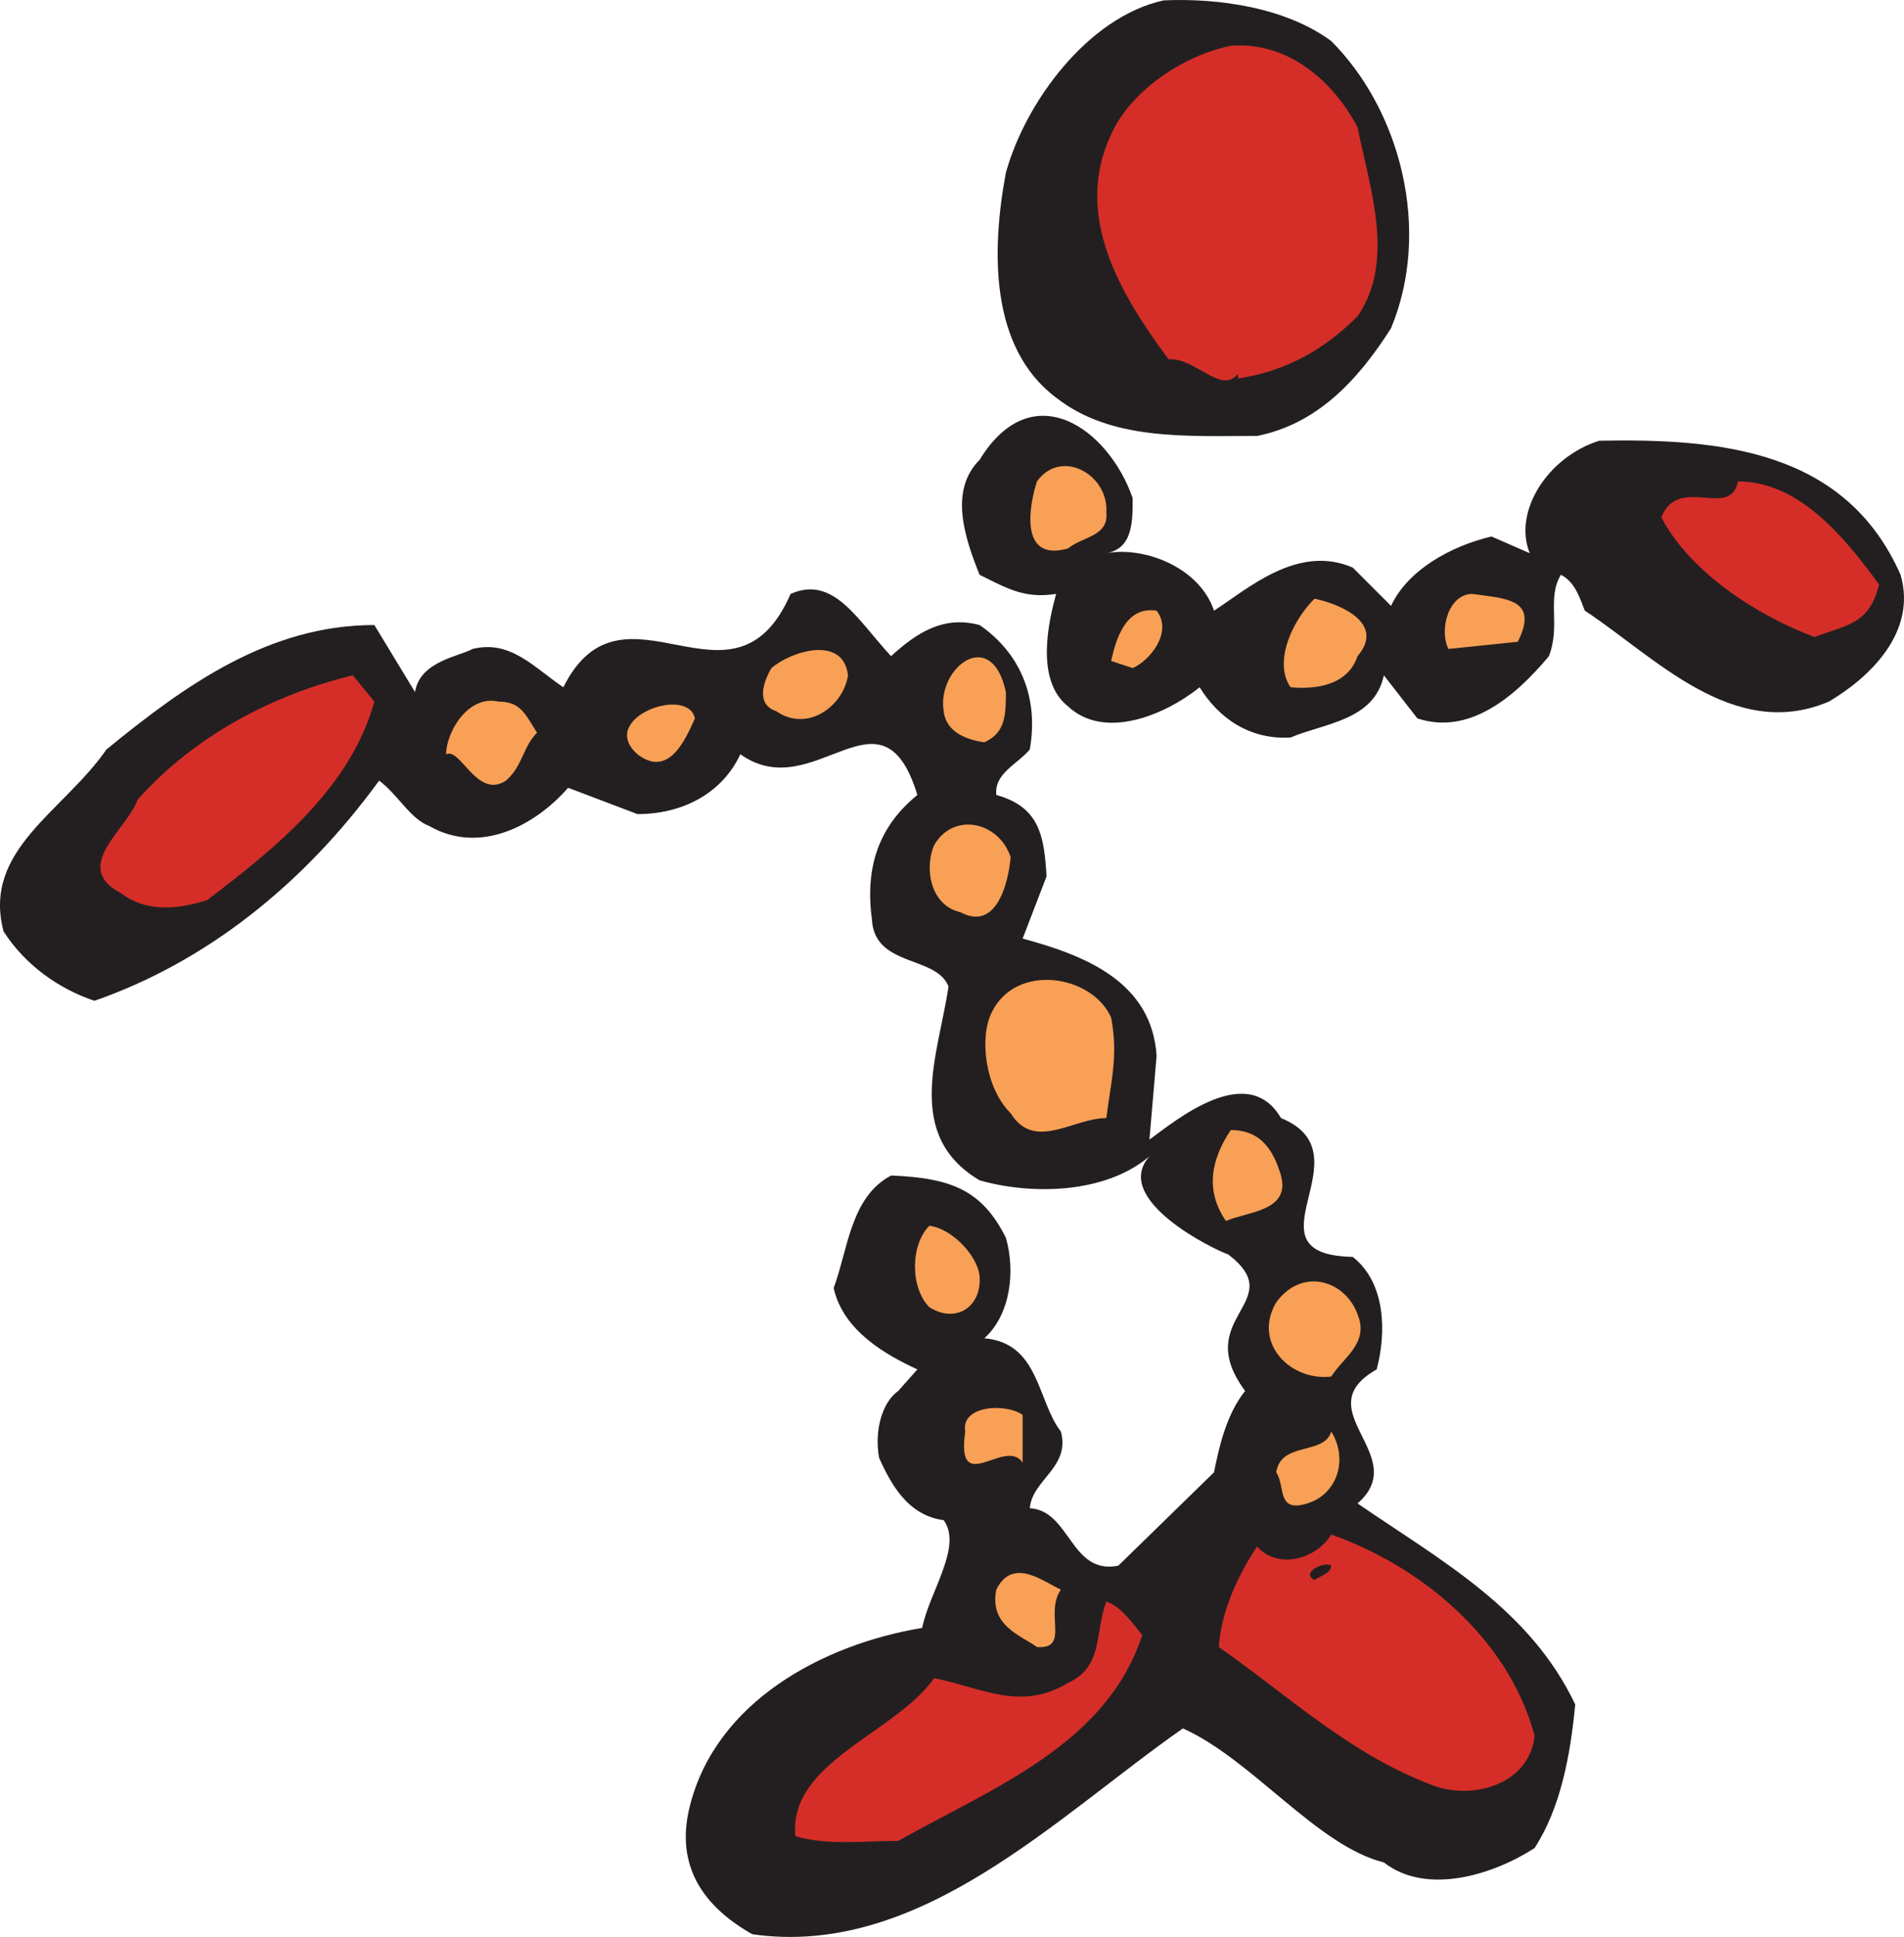 <svg xmlns="http://www.w3.org/2000/svg" width="596.943" height="606.952"><path fill="#231f20" fill-rule="evenodd" d="M417.367 12.859c21.75 21.75 31.5 59.25 18.75 90-10.5 16.5-23.25 30-42 33.75-22.5 0-45.75 1.5-63-12-21-15.75-20.25-46.5-15.75-70.5 6-21.75 25.5-48.75 49.5-54 17.25-.75 38.25 2.25 52.5 12.75"/><path fill="#d52e29" fill-rule="evenodd" d="M425.617 39.859c3.75 18.75 12 42 0 59.25-10.5 10.5-22.5 17.25-37.5 19.5v-1.5c-5.25 6.75-13.5-5.25-21.75-4.5-15-20.25-30-45-18-70.5 6-13.5 22.5-24.75 37.5-27.75 18-1.5 32.25 11.25 39.75 25.5"/><path fill="#231f20" fill-rule="evenodd" d="M355.117 156.109c0 7.5 0 15.75-8.25 17.25 12-2.25 29.25 4.5 33.75 18 10.5-6.75 26.25-21 43.5-13.5l12 12c5.25-11.25 18.75-18.75 31.5-21.75l12 5.25c-5.25-12.75 5.25-30 21.75-35.25 38.25-.75 77.25 3 94.5 42 5.25 18-9.75 32.25-22.5 39.75-30 12.75-54.75-14.25-76.5-28.5-1.5-3.75-3-9-7.5-11.25-4.5 7.5 0 15.75-3.75 25.5-11.25 13.5-25.5 24.75-41.25 19.5l-10.5-13.5c-3 14.25-18.75 15-29.25 19.5-12.75.75-22.5-6-28.5-15.75-11.25 9-30 16.5-41.25 6-10.5-8.25-6-27-3.75-35.25-9.75 1.5-15-1.5-24-6-4.5-11.25-9.75-26.25 0-36 16.5-27 40.5-9.75 48 12"/><path fill="#f8a056" fill-rule="evenodd" d="M346.867 160.609c.75 7.5-7.5 7.5-12 11.25-15.75 4.5-12-14.25-9.75-21 7.5-10.5 22.5-2.25 21.75 9.75"/><path fill="#d52e29" fill-rule="evenodd" d="M589.117 183.109c-3 12.75-10.5 12.75-20.25 16.5-18-6.75-39-20.25-48-37.5 5.25-13.5 21.75.75 24-11.25 19.5 0 33.75 18 44.25 32.25"/><path fill="#231f20" fill-rule="evenodd" d="M279.367 205.609c8.25-7.5 16.5-12.75 27.75-9.75 12 8.25 18.75 21.75 15.75 39-3.75 4.5-11.25 7.5-10.5 14.25 13.5 3.75 15 12.75 15.75 25.5l-7.5 19.5c19.5 5.25 40.5 13.5 42 36.75l-2.25 26.25c8.25-6 30.75-24.75 41.25-6.75 27.75 11.25-12.75 42.75 22.5 43.5 10.5 8.25 10.5 24 7.5 35.25-22.5 12.75 11.25 27-6 42 26.25 18 54 33 68.25 63-1.5 15.75-4.5 32.25-12.75 45-12.75 8.25-33.75 15-47.25 4.5-21-5.25-41.25-32.25-63-42-39.75 27.75-82.5 72-135 64.5-17.25-9.75-24-23.25-19.5-40.5 8.25-32.25 41.25-50.25 72.75-55.5 2.25-11.25 12.75-25.5 6.75-33.75-11.25-1.5-16.5-11.25-20.25-19.5-1.5-8.25.75-17.25 6-21l6-6.75c-9.75-4.5-23.25-12-26.25-25.5 4.5-12 5.25-28.5 18-35.25 18.75.75 28.5 4.5 36 19.5 3 10.5 1.5 24-6.75 31.5 17.25 1.5 16.5 19.5 24 29.25 3 11.25-9 15-9.75 24 12.75.75 12.75 21 27.75 18l30-29.25c1.5-7.5 3.75-18 9.75-25.5-17.25-23.25 14.25-27.75-5.25-42.75-4.5-1.5-36.75-17.25-24.75-30.75-14.25 12-37.5 12-53.25 7.5-24-14.25-12.75-39.75-9.75-60.75-3.75-9.75-23.25-6-24-21-2.25-16.5 2.25-29.25 14.25-39-11.25-36.75-32.25 3.75-55.5-12.75-6 12.75-18.75 18.75-32.25 18.75l-21.75-8.25c-10.5 12-27.75 21-43.5 12-6-2.25-9.75-9.75-15.75-14.25-24 33-54.75 57-89.25 69-11.25-3.75-21.75-11.25-28.5-21.75-6.75-25.5 18.75-37.5 32.25-57 24.75-20.25 51-39 84-39l12.75 21c1.5-9.75 14.25-11.25 18-13.5 12-3 19.5 6 28.5 12 18.75-37.5 53.25 12 71.25-29.25 13.5-6 21 8.25 31.5 19.5"/><path fill="#f8a056" fill-rule="evenodd" d="m475.867 201.109-21.75 2.25c-3-6 0-17.25 7.5-17.25 10.5 1.5 21 1.5 14.25 15m-50.25 4.5c-3 9-12.75 10.5-21 9.75-5.25-7.5 0-20.25 7.5-27.75 7.5 1.5 22.5 7.5 13.5 18m-70.5 3.75-6.75-2.25c1.5-6.75 4.5-17.25 14.25-15.75 5.25 6.75-2.25 15.75-7.5 18m-89.25 2.25c-1.5 9.75-12.75 18-22.5 11.25-6.75-2.25-3.75-9.75-1.5-13.5 6-5.25 22.5-10.5 24 2.25m49.5 5.25c0 6.75 0 12.75-6.75 15.75-5.25-.75-12-3-12.75-9.75-2.25-13.5 15-27 19.5-6"/><path fill="#d52e29" fill-rule="evenodd" d="M117.367 219.859c-7.5 27-30.75 45.75-52.5 62.25-7.5 2.25-18 4.5-27-2.25-15.75-8.25 2.25-20.25 5.25-29.25 18-20.25 42.75-33 67.5-39l6.75 8.25"/><path fill="#f8a056" fill-rule="evenodd" d="M168.367 229.609c-4.5 4.5-4.5 10.5-9.75 15-9 6-14.25-10.5-18.75-8.25 0-6.75 6.75-18.75 16.5-16.5 6.75 0 8.25 3.75 12 9.75m49.5-4.5c-3 6.75-8.25 18.75-18 11.25-12.75-11.25 15.75-21.75 18-11.25m99 43.5c-.75 8.25-4.5 23.25-15.75 17.25-9.75-2.25-11.25-14.25-8.25-21 6-10.5 20.25-7.5 24 3.75m31.5 50.25c2.25 12 0 19.5-1.5 31.5-10.5 0-22.5 10.5-30-1.5-8.25-8.25-9.75-24-6-31.5 7.5-15.75 31.5-12 37.5 1.5m53.25 49.5c3 11.25-10.5 11.25-17.25 14.25-6.75-9.75-4.5-19.5 1.5-28.5 9.75 0 13.5 6.75 15.75 14.25m-94.5 31.5c.75 9.75-7.5 15-15.75 9.75-6-6-6-19.5 0-25.5 6.75.75 15 9 15.75 15.75m118.5 12c3.75 9-4.5 13.5-8.25 19.5-12.75 1.5-24.75-10.5-17.25-23.25 8.25-11.25 21.75-6.75 25.5 3.75m-105 46.5c-5.25-8.25-21 11.25-18-9.75-1.5-8.25 12.75-9 18-5.25v15m96.75-9.75c5.25 8.25 2.25 19.5-7.5 22.5s-6.75-5.25-9.75-9.75c1.5-9.75 15-5.25 17.25-12.75"/><path fill="#d52e29" fill-rule="evenodd" d="M481.117 543.859c-1.5 15-18.75 20.25-31.5 15.75-26.25-9.75-45-27.75-67.5-43.5.75-11.25 6-22.5 12-31.5 6.75 7.5 18.75 3.75 23.25-3.75 27.75 9.75 55.5 32.25 63.75 63"/><path fill="#231f20" fill-rule="evenodd" d="M417.367 490.609c0 2.25-3 3-5.25 4.5-4.5-2.25 3-6 5.25-4.5"/><path fill="#f8a056" fill-rule="evenodd" d="M332.617 498.109c-5.25 7.5 3 18.75-7.5 18-5.25-3.75-15-6.75-12.75-18 5.25-10.5 15-2.25 20.25 0"/><path fill="#d52e29" fill-rule="evenodd" d="M358.117 512.359c-11.25 34.5-47.25 48-76.5 64.5-10.5 0-22.5 1.5-32.25-1.5-2.25-23.25 31.5-32.25 43.5-49.5 15 3 27 10.5 42 1.5 11.25-5.25 8.25-15.75 12-25.5 4.5 1.5 8.25 6.75 11.25 10.5"/></svg>
